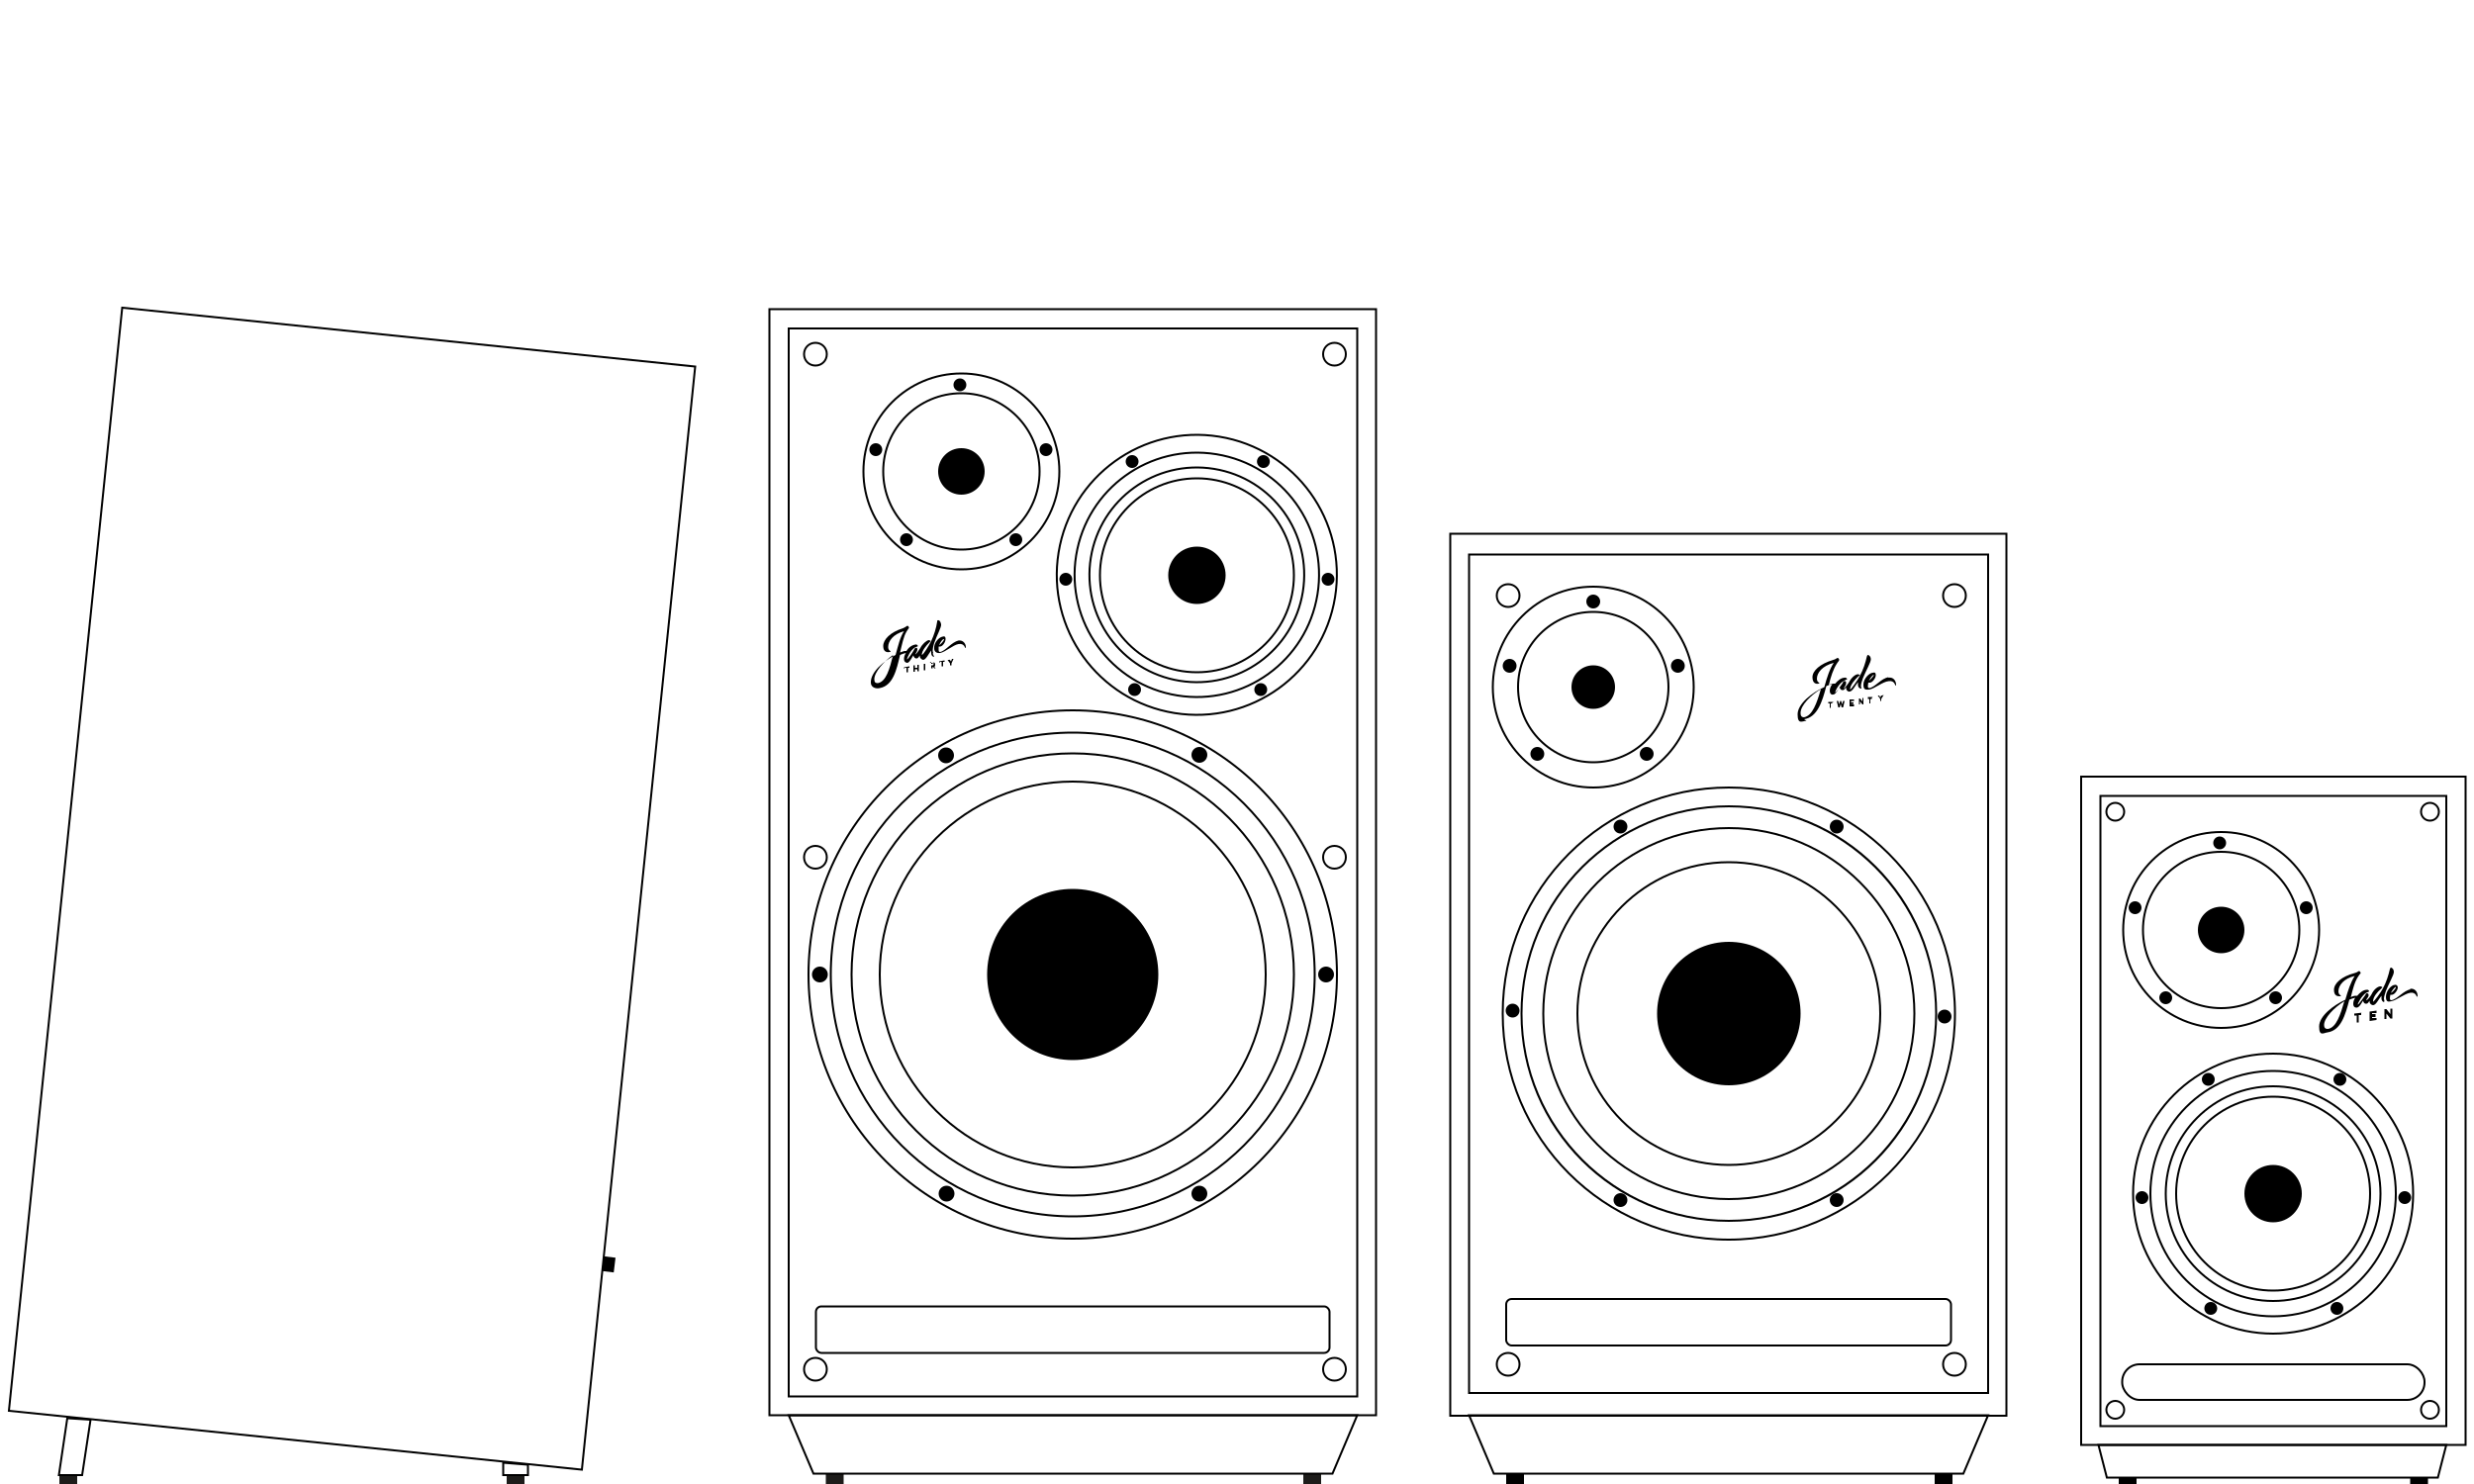 <svg xmlns="http://www.w3.org/2000/svg" id="Warstwa_1" viewBox="0 0 500 300"><defs><style>      .st0, .st1, .st2, .st3 {        stroke: #000;        stroke-miterlimit: 10;      }      .st0, .st3 {        stroke-width: .4px;      }      .st1, .st2 {        stroke-width: .4px;      }      .st2, .st3 {        fill: none;      }      .st4 {        fill: #1d1c1a;      }    </style></defs><g><path class="st3" d="M24.7,62.2l115.8,11.9-22.9,223L1.8,285.2,24.7,62.2Z"></path><rect class="st4" x="12" y="298.2" width="3.6" height="1.8"></rect><rect class="st4" x="102.4" y="298.2" width="3.6" height="1.8"></rect><polygon class="st3" points="11.9 298.2 16.6 298.2 18.3 287 13.6 286.7 11.9 298.2"></polygon><polygon class="st3" points="101.7 298.2 106.7 298.2 106.7 296.1 101.7 295.7 101.7 298.2"></polygon><rect x="121.5" y="254.4" width="3" height="2.4" transform="translate(-145.5 347) rotate(-83.1)"></rect></g><g><rect class="st3" x="296.9" y="112.1" width="104.9" height="169.5"></rect><circle class="st3" cx="322" cy="138.9" r="20.3"></circle><circle class="st3" cx="349.4" cy="204.9" r="45.7"></circle><circle class="st3" cx="322" cy="138.9" r="15.2"></circle><circle class="st0" cx="322" cy="138.9" r="4.2"></circle><path d="M349.4,163.2c23,0,41.7,18.7,41.7,41.7s-18.7,41.7-41.7,41.7-41.7-18.7-41.7-41.7,18.7-41.7,41.7-41.7M349.4,162.8c-23.2,0-42.1,18.8-42.1,42.1s18.8,42.1,42.1,42.1,42.1-18.8,42.1-42.1-18.8-42.1-42.1-42.1h0Z"></path><circle class="st3" cx="349.4" cy="204.9" r="37.5"></circle><circle class="st3" cx="349.4" cy="204.9" r="30.6"></circle><circle class="st0" cx="349.4" cy="204.9" r="14.3"></circle><path d="M304.8,118.3c1.2,0,2.1.9,2.1,2.1s-.9,2.1-2.1,2.1-2.1-.9-2.1-2.1.9-2.1,2.1-2.1M304.8,117.9c-1.4,0-2.5,1.1-2.5,2.5s1.1,2.5,2.5,2.5,2.5-1.1,2.5-2.5-1.1-2.5-2.5-2.5h0Z"></path><path d="M395,118.3c1.2,0,2.1.9,2.1,2.1s-.9,2.1-2.1,2.1-2.1-.9-2.1-2.1.9-2.1,2.1-2.1M395,117.9c-1.4,0-2.5,1.1-2.5,2.5s1.1,2.5,2.5,2.5,2.5-1.1,2.5-2.5-1.1-2.5-2.5-2.5h0Z"></path><path d="M304.8,273.7c1.2,0,2.1.9,2.1,2.1s-.9,2.1-2.1,2.1-2.1-.9-2.1-2.1.9-2.1,2.1-2.1M304.8,273.3c-1.4,0-2.5,1.1-2.5,2.5s1.1,2.5,2.5,2.5,2.5-1.1,2.5-2.5-1.1-2.5-2.5-2.5h0Z"></path><path d="M395,273.7c1.2,0,2.1.9,2.1,2.1s-.9,2.1-2.1,2.1-2.1-.9-2.1-2.1.9-2.1,2.1-2.1M395,273.3c-1.4,0-2.5,1.1-2.5,2.5s1.1,2.5,2.5,2.5,2.5-1.1,2.5-2.5-1.1-2.5-2.5-2.5h0Z"></path><circle cx="305.1" cy="134.6" r="1.4"></circle><circle cx="339.1" cy="134.6" r="1.4"></circle><circle cx="322" cy="121.6" r="1.4"></circle><circle cx="332.8" cy="152.4" r="1.4"></circle><circle cx="371.2" cy="167.1" r="1.4"></circle><circle cx="371.2" cy="242.6" r="1.4"></circle><circle cx="393" cy="205.5" r="1.4"></circle><circle cx="327.5" cy="242.6" r="1.4"></circle><circle cx="327.5" cy="167.1" r="1.4"></circle><circle cx="305.7" cy="204.3" r="1.4"></circle><circle cx="310.7" cy="152.4" r="1.4"></circle><rect class="st3" x="304.4" y="262.6" width="89.9" height="9.4" rx="1.1" ry="1.1"></rect><rect class="st3" x="293.1" y="107.9" width="112.4" height="178.3"></rect><g><path d="M364.6,145.4c2.7-.4,3.7-3.6,4.5-6.7.4-.2.9-.3,1.2-.4-.3.4-.5.9-.5,1.3,0,.7.4.9.7.8.6,0,1.2-1.5,1.3-1.5,0,.2.2.7.7.6.2,0,.4-.3.6-.6v.2c0,.5.5.8.7.7.6,0,1.2-1.3,1.7-1.9v.5c0,.6.4.8.6.8,0,0,.1,0,.1-.1s-.1-.2-.1-.4c0-.5.2-1,.4-1.6.6-1.5,1.6-3.2,1.6-3.8s-.4-.9-.6-.9c0,0-.1,0-.2.3-.3,1.3-.7,2.6-1.4,3.9-.4.8-1.8,2.8-2,2.8h0c0-1,1.1-2.1,1.5-2.5.2-.2.5-.4.5-.4,0,0-.2-.2-.4-.2-.6,0-1.4.8-1.8,1.6-.3.5-.9,1.2-1.1,1.3h0c0-.2.5-.6.5-1.1s-.2-.4-.4-.4-.2.2-.3.4c-.3.4-1.3,1.9-1.5,1.9h0c0-.4.8-1.9,1.8-2.4s.6-.2.6-.3-.2-.4-.5-.3c-.7,0-1.4.6-1.9,1.2h-.3c-.3,0-.7.1-1,.3.4-1.7.9-3.2,1.6-4.3.3-.5.5-.6.5-.8s-.2-.4-.3-.4c-.2,0-.4.3-.9.4-2.7.8-4.2,2.2-4.2,3.5s.8,1.4,1.2,1.3c.1,0,.2,0,.2-.1s-.5-.2-.5-.9c0-1.2,1.1-2.6,3.4-3.2-.8,1.2-1.4,3-1.9,4.9-2.5,1.1-5.4,3.4-5.4,5.5s.9,1.4,1.8,1.3l-.5-.3ZM363.9,144.1c0-1.5,2.1-3.6,4.1-4.8-.8,2.8-1.7,5.4-3.4,5.7-.5,0-.7-.3-.7-.8h0Z"></path><path d="M381.7,136.9c-1.5.2-2.7,2-3.9,2.2-.2,0-.3-.1-.3-.4s.1-.7.1-.7h.3c.5,0,1.2-.9,1.2-1.5s-.3-.6-.6-.5c-.7,0-1.9,1.2-1.9,2.4s.6,1,1.2,1c1.1-.2,2.7-1.6,3.9-1.7,1.2-.2,1.3.9,1.4.9,0,0,.1,0,.1-.2,0-.7-.5-1.6-1.6-1.4h0ZM378.7,136.4h0c0,.3-.8,1.1-1,1.2.5-.9.9-1.2,1-1.2Z"></path><path d="M370.5,141.9h-1v.3h.3v.9h.2v-.9h.3v-.2h.2Z"></path><path d="M371.5,143h.3l.2-.7h0l.2.7h.3l.3-1.3h-.3l-.2.7h0l-.2-.7h-.2l-.2.7h0l-.2-.7h-.3l.3,1.2h0Z"></path><path d="M376.6,141.1h-.2v.7h0l-.5-.6h-.2v1.2h.2v-.6h0l.5.6h.2v-1.2h0Z"></path><path d="M378.5,140.9h-1v.4h.3v.9h.2v-.9h.3v-.2h0l.2-.2Z"></path><path d="M380.5,140.6h-.3l-.2.4h0l-.2-.4h-.3l.5.7h0v.4h.2v-.4h0l.5-.8h-.2Z"></path><path d="M374.1,141.7h.6v-.3h-.9v1.4h.9v-.4h-.6c0-.1.5-.1.5-.1h0v-.3h-.5v-.2h0Z"></path></g><rect x="304.4" y="297.9" width="3.6" height="2.1"></rect><rect x="391" y="297.9" width="3.6" height="2.1"></rect><polygon class="st3" points="396.8 297.9 301.9 297.9 296.9 286.1 401.8 286.1 396.8 297.9"></polygon></g><g><path class="st3" d="M274.3,282.3h-114.9V66.4h114.9v215.9Z"></path><path class="st3" d="M278.1,286.1h-122.6V62.5h122.6v223.6Z"></path><circle class="st0" cx="241.9" cy="116.3" r="5.6"></circle><circle class="st0" cx="194.3" cy="95.3" r="4.5"></circle><g><path d="M188.5,132.1s.1,0,.1-.1-.1-.2-.1-.4c0-.4.1-1,.3-1.6.5-1.5,1.5-3.2,1.4-3.8s-.4-.9-.7-.8c0,0-.1,0-.1.3-.2,1.3-.6,2.6-1.2,3.9-.4.8-1.6,2.8-1.9,2.8h0c0-.9,1-2,1.4-2.4l.4-.4s-.2-.2-.4-.2c-.5.1-1.3.8-1.7,1.6-.3.5-.8,1.2-1,1.3h0c0-.2.4-.6.4-1s-.2-.4-.4-.3c-.1,0-.2.2-.3.4-.2.4-1.2,1.9-1.4,1.9h0c0-.3.7-1.9,1.6-2.4.4-.2.6-.2.6-.3s-.2-.4-.5-.3c-.7.1-1.4.6-1.8,1.3h-.3c-.3,0-.6.2-1,.3.4-1.6.7-3.2,1.3-4.2s.5-.6.5-.8-.2-.4-.3-.4-.4.3-.9.5c-2.6.8-4,2.3-4,3.6s.9,1.3,1.3,1.2c.1,0,.2,0,.2-.1s-.5-.2-.5-.9c0-1.2,1-2.6,3.2-3.2-.8,1.2-1.2,3-1.7,4.8-2.4,1.2-5.1,3.5-5,5.6,0,.9.9,1.3,1.8,1.1,2.7-.5,3.4-3.7,4.1-6.7.4-.2.8-.3,1.2-.4-.3.4-.4.9-.4,1.2,0,.7.5.8.7.8.5-.1,1.1-1.5,1.2-1.5,0,.2.3.7.7.6.2,0,.4-.3.6-.6v.2c0,.4.5.7.7.7.6-.1,1.1-1.3,1.6-1.9v.5c0,.6.4.8.6.8M177.4,138.1c-.5,0-.7-.2-.7-.8,0-1.4,1.9-3.6,3.8-4.9-.7,2.8-1.4,5.4-3.1,5.7"></path><path d="M193.7,129.5c-1.4.3-2.6,2.1-3.7,2.3-.2,0-.3-.1-.3-.4v-.7h.3c.5,0,1.1-.9,1.1-1.5s-.3-.6-.6-.5c-.7.1-1.8,1.2-1.7,2.4,0,.7.6,1,1.2.9,1.1-.2,2.6-1.6,3.7-1.8,1.2-.2,1.3.8,1.4.8,0,0,.1,0,.1-.2,0-.7-.6-1.5-1.6-1.3M190.8,129.2h0c0,.3-.7,1.1-1,1.2.4-.9.8-1.2.9-1.2"></path><path d="M182.7,135.2h0v-.3h0l1.1-.2h0v.3h-.3v.9h-.3v-.9h-.3l-.2.2Z"></path><path d="M185.4,134.4h.3v1.3h-.3v-.4h-.5v.5h-.3v-1.3h.3v.5h.5v-.6Z"></path><path d="M186.7,134.2h.3v1.3h-.3v-1.3Z"></path><path d="M187.9,134h.6c.3-.2.5,0,.5.3s0,.4-.2.5h0l.3.3h-.3l-.2-.3h-.1v.3h-.3v-1.3l-.3.2ZM188.5,134.2h-.3v.3h.3c.1,0,.2-.2.2-.3s0-.2-.2-.2"></path><path d="M189.8,134h0v-.3h0l1.1-.2h0v.3h-.3v.9h-.3v-.9h-.3l-.2.2Z"></path><path d="M191.9,133.3h0l.3.4h0l.2-.5h.3l-.4.9h0v.4h-.3v-.4h0l-.5-.7h.4Z"></path></g><circle cx="194" cy="77.8" r="1.3"></circle><circle cx="211.4" cy="90.9" r="1.3"></circle><circle cx="177" cy="90.9" r="1.3"></circle><circle cx="183.2" cy="109.1" r="1.3"></circle><circle cx="205.3" cy="109.1" r="1.3"></circle><circle cx="228.8" cy="93.3" r="1.3"></circle><circle cx="255.4" cy="93.3" r="1.3" transform="translate(122.4 330.5) rotate(-80.8)"></circle><circle cx="268.4" cy="117.1" r="1.3"></circle><circle cx="215.4" cy="117.1" r="1.3"></circle><circle cx="229.3" cy="139.4" r="1.3"></circle><circle cx="254.8" cy="139.4" r="1.3"></circle><path d="M164.8,69.5c1.2,0,2.1.9,2.1,2.1s-.9,2.1-2.1,2.1-2.1-.9-2.1-2.1.9-2.1,2.1-2.1M164.8,69.1c-1.4,0-2.5,1.1-2.5,2.5s1.1,2.5,2.5,2.5,2.5-1.1,2.5-2.5-1.1-2.5-2.5-2.5h0Z"></path><path d="M269.7,69.5c1.2,0,2.1.9,2.1,2.1s-.9,2.1-2.1,2.1-2.1-.9-2.1-2.1.9-2.1,2.1-2.1M269.7,69.1c-1.4,0-2.5,1.1-2.5,2.5s1.1,2.5,2.5,2.5,2.5-1.1,2.5-2.5-1.1-2.5-2.5-2.5h0Z"></path><path d="M164.8,171.2c1.2,0,2.1.9,2.1,2.1s-.9,2.1-2.1,2.1-2.1-.9-2.1-2.1.9-2.1,2.1-2.1M164.8,170.8c-1.4,0-2.5,1.1-2.5,2.5s1.1,2.5,2.5,2.5,2.5-1.1,2.5-2.5-1.1-2.5-2.5-2.5h0Z"></path><path d="M269.7,171.2c1.2,0,2.1.9,2.1,2.1s-.9,2.1-2.1,2.1-2.1-.9-2.1-2.1.9-2.1,2.1-2.1M269.7,170.8c-1.4,0-2.5,1.1-2.5,2.5s1.1,2.5,2.5,2.5,2.5-1.1,2.5-2.5-1.1-2.5-2.5-2.5h0Z"></path><path d="M164.8,274.7c1.2,0,2.1.9,2.1,2.1s-.9,2.1-2.1,2.1-2.1-.9-2.1-2.1.9-2.1,2.1-2.1M164.8,274.3c-1.4,0-2.5,1.1-2.5,2.5s1.1,2.5,2.5,2.5,2.5-1.1,2.5-2.5-1.1-2.5-2.5-2.5h0Z"></path><path d="M269.7,274.7c1.2,0,2.1.9,2.1,2.1s-.9,2.1-2.1,2.1-2.1-.9-2.1-2.1.9-2.1,2.1-2.1M269.7,274.3c-1.4,0-2.5,1.1-2.5,2.5s1.1,2.5,2.5,2.5,2.5-1.1,2.5-2.5-1.1-2.5-2.5-2.5h0Z"></path><rect class="st3" x="164.9" y="264.1" width="103.8" height="9.4" rx="1.1" ry="1.1"></rect><rect class="st4" x="166.9" y="297.9" width="3.6" height="2.1"></rect><rect class="st4" x="263.4" y="297.9" width="3.6" height="2.1"></rect><polygon class="st3" points="269.3 297.9 164.4 297.9 159.4 286.1 274.3 286.1 269.3 297.9"></polygon><circle class="st3" cx="194.3" cy="95.3" r="15.8"></circle><circle class="st3" cx="194.3" cy="95.3" r="19.8"></circle><circle class="st3" cx="241.9" cy="116.3" r="19.6"></circle><circle class="st3" cx="241.9" cy="116.3" r="21.7" transform="translate(88.4 336.4) rotate(-80.8)"></circle><circle class="st3" cx="241.9" cy="116.3" r="24.7" transform="translate(88.4 336.4) rotate(-80.8)"></circle><circle class="st3" cx="241.9" cy="116.3" r="28.3" transform="translate(88.4 336.4) rotate(-80.8)"></circle><circle class="st3" cx="216.8" cy="197" r="39"></circle><circle class="st3" cx="216.8" cy="197" r="44.7"></circle><circle class="st3" cx="216.8" cy="197" r="48.9"></circle><circle class="st3" cx="216.8" cy="197" r="53.4"></circle><circle cx="165.7" cy="197" r="1.6"></circle><circle class="st0" cx="216.8" cy="197" r="17.1"></circle><circle cx="268" cy="197" r="1.6"></circle><circle cx="191.2" cy="152.7" r="1.6"></circle><circle cx="242.4" cy="241.3" r="1.6"></circle><circle cx="191.3" cy="241.3" r="1.6"></circle><circle cx="242.4" cy="152.6" r="1.6"></circle></g><g><g><circle class="st2" cx="459.4" cy="241.3" r="28.3"></circle><circle class="st2" cx="459.4" cy="241.3" r="24.8"></circle><circle class="st2" cx="459.4" cy="241.3" r="21.7"></circle><circle class="st1" cx="459.4" cy="241.3" r="5.6"></circle><circle cx="446.3" cy="218.2" r="1.3"></circle><circle cx="472.9" cy="218.2" r="1.3"></circle><circle cx="486" cy="242.1" r="1.3"></circle><circle cx="432.9" cy="242.1" r="1.3"></circle><circle cx="446.8" cy="264.5" r="1.3"></circle><circle cx="472.3" cy="264.5" r="1.3"></circle><circle class="st2" cx="459.4" cy="241.3" r="19.6"></circle></g><g><circle class="st2" cx="448.9" cy="188" r="19.8"></circle><circle class="st2" cx="448.9" cy="188" r="15.8"></circle><circle class="st1" cx="448.9" cy="188" r="4.5"></circle><circle cx="448.6" cy="170.4" r="1.3"></circle><circle cx="466.1" cy="183.5" r="1.3"></circle><circle cx="431.5" cy="183.5" r="1.3"></circle><circle cx="437.7" cy="201.7" r="1.3"></circle><circle cx="459.9" cy="201.7" r="1.3"></circle></g><g><rect class="st2" x="424.5" y="160.9" width="69.9" height="127.4"></rect><rect class="st2" x="420.6" y="157" width="77.7" height="135.1"></rect></g><rect class="st2" x="428.9" y="275.8" width="61.1" height="7.2" rx="3.5" ry="3.5"></rect><g><path d="M477.5,204.7l-1.7.2s0,0,0,0v.4s0,0,0,0h.5c0,0,0,0,0,0v1.4s0,0,0,0h.4c0,0,0,0,0-.1v-1.4s0,0,0,0h.5c0,0,0-.1,0-.1v-.4s0,0,0,0"></path><path d="M480.3,204.3l-1.4.2s0,0,0,0v1.9s0,0,0,0l1.4-.2s0,0,0,0v-.4s0,0,0,0h-.9c0,.1,0,0,0,0v-.2s0,0,0,0h.7c0,0,0-.1,0-.2v-.4s0,0,0,0h-.7c0,0,0,0,0,0v-.2s0,0,0,0h.9c0-.1,0-.2,0-.2v-.4s0,0,0,0"></path><path d="M483.5,203.9h-.4c0,0,0,0,0,.1v1s0,0,0,0l-.8-1s0,0-.1,0h-.3s0,0,0,.1v1.9s0,0,0,0h.4c0,0,0,0,0-.1v-1s0,0,0,0l.8,1s0,0,.1,0h.3s0,0,0-.1v-1.9s0,0,0,0"></path><path d="M487.2,200c-1.4.2-2.7,2-3.9,2.2-.2,0-.3-.1-.3-.4s.1-.7.1-.7c0,0,.2,0,.3,0,.5,0,1.2-.9,1.2-1.5,0-.3-.3-.6-.6-.5-.7,0-1.8,1.2-1.8,2.4s.6,1,1.1.9c1.1-.2,2.6-1.5,3.8-1.7,1.2-.2,1.3.9,1.4.8,0,0,.1,0,.1-.2,0-.7-.5-1.6-1.6-1.4M484.2,199.6s0,0,0,0c0,.3-.8,1.1-1,1.1.5-.9.9-1.2,1-1.2"></path><path d="M481.8,202.4c0,0,.1,0,.1-.1s-.1-.2-.1-.4c0-.4.2-1,.4-1.6.6-1.5,1.6-3.2,1.6-3.8s-.4-.9-.6-.9c0,0-.1,0-.2.3-.3,1.3-.7,2.6-1.4,3.9-.4.8-1.8,2.7-2,2.7,0,0,0,0,0-.1,0-.9,1-2,1.5-2.4.2-.2.4-.4.4-.4,0,0-.2-.2-.4-.2-.6,0-1.4.7-1.8,1.6-.3.5-.8,1.2-1.1,1.2,0,0,0,0,0,0,0-.2.5-.6.5-1s-.2-.4-.4-.4c-.1,0-.2.2-.3.4-.3.4-1.3,1.9-1.5,1.9,0,0,0,0,0,0,0-.3.8-1.8,1.7-2.4.4-.2.6-.2.6-.3s-.2-.4-.5-.3c-.7,0-1.4.6-1.9,1.2,0,0-.2,0-.3,0-.3,0-.7.1-1,.3.4-1.6.8-3.2,1.5-4.2.3-.5.5-.6.5-.7s-.2-.4-.3-.4c-.2,0-.4.3-.9.4-2.7.7-4.2,2.1-4.2,3.4s.8,1.3,1.2,1.3c.1,0,.2,0,.2-.1s-.5-.2-.5-.9c0-1.2,1.1-2.6,3.3-3.1-.8,1.2-1.4,3-1.9,4.8-2.4,1.1-5.3,3.3-5.3,5.4s.9,1.3,1.7,1.2c2.7-.4,3.6-3.5,4.4-6.6.4-.2.8-.3,1.2-.4-.3.4-.4.9-.4,1.2,0,.7.4.8.7.8.6,0,1.2-1.4,1.3-1.4,0,.2.2.7.7.6.2,0,.4-.3.6-.6,0,0,0,.1,0,.2,0,.4.4.7.7.7.6,0,1.1-1.2,1.7-1.9,0,0,0,.3,0,.5,0,.6.4.8.6.8M470.4,208c-.5,0-.7-.3-.7-.8,0-1.4,2-3.5,4.1-4.8-.8,2.7-1.6,5.3-3.3,5.6"></path></g><path d="M427.5,283.4c.9,0,1.6.7,1.6,1.6s-.7,1.6-1.6,1.6-1.6-.7-1.6-1.6.7-1.6,1.6-1.6M427.5,283c-1.1,0-2,.9-2,2s.9,2,2,2,2-.9,2-2-.9-2-2-2h0Z"></path><path d="M427.5,162.5c.9,0,1.6.7,1.6,1.6s-.7,1.6-1.6,1.6-1.6-.7-1.6-1.6.7-1.6,1.6-1.6M427.5,162.1c-1.1,0-2,.9-2,2s.9,2,2,2,2-.9,2-2-.9-2-2-2h0Z"></path><path d="M491.1,283.4c.9,0,1.6.7,1.6,1.6s-.7,1.6-1.6,1.6-1.6-.7-1.6-1.6.7-1.6,1.6-1.6M491.1,283c-1.1,0-2,.9-2,2s.9,2,2,2,2-.9,2-2-.9-2-2-2h0Z"></path><path d="M491.1,162.5c.9,0,1.6.7,1.6,1.6s-.7,1.6-1.6,1.6-1.6-.7-1.6-1.6.7-1.6,1.6-1.6M491.1,162.1c-1.1,0-2,.9-2,2s.9,2,2,2,2-.9,2-2-.9-2-2-2h0Z"></path><rect x="428.2" y="298.7" width="3.6" height="1.3"></rect><rect x="487.1" y="298.7" width="3.6" height="1.3"></rect><polygon class="st2" points="492.7 298.7 425.8 298.7 424.1 292.1 494.4 292.1 492.7 298.7"></polygon></g></svg>